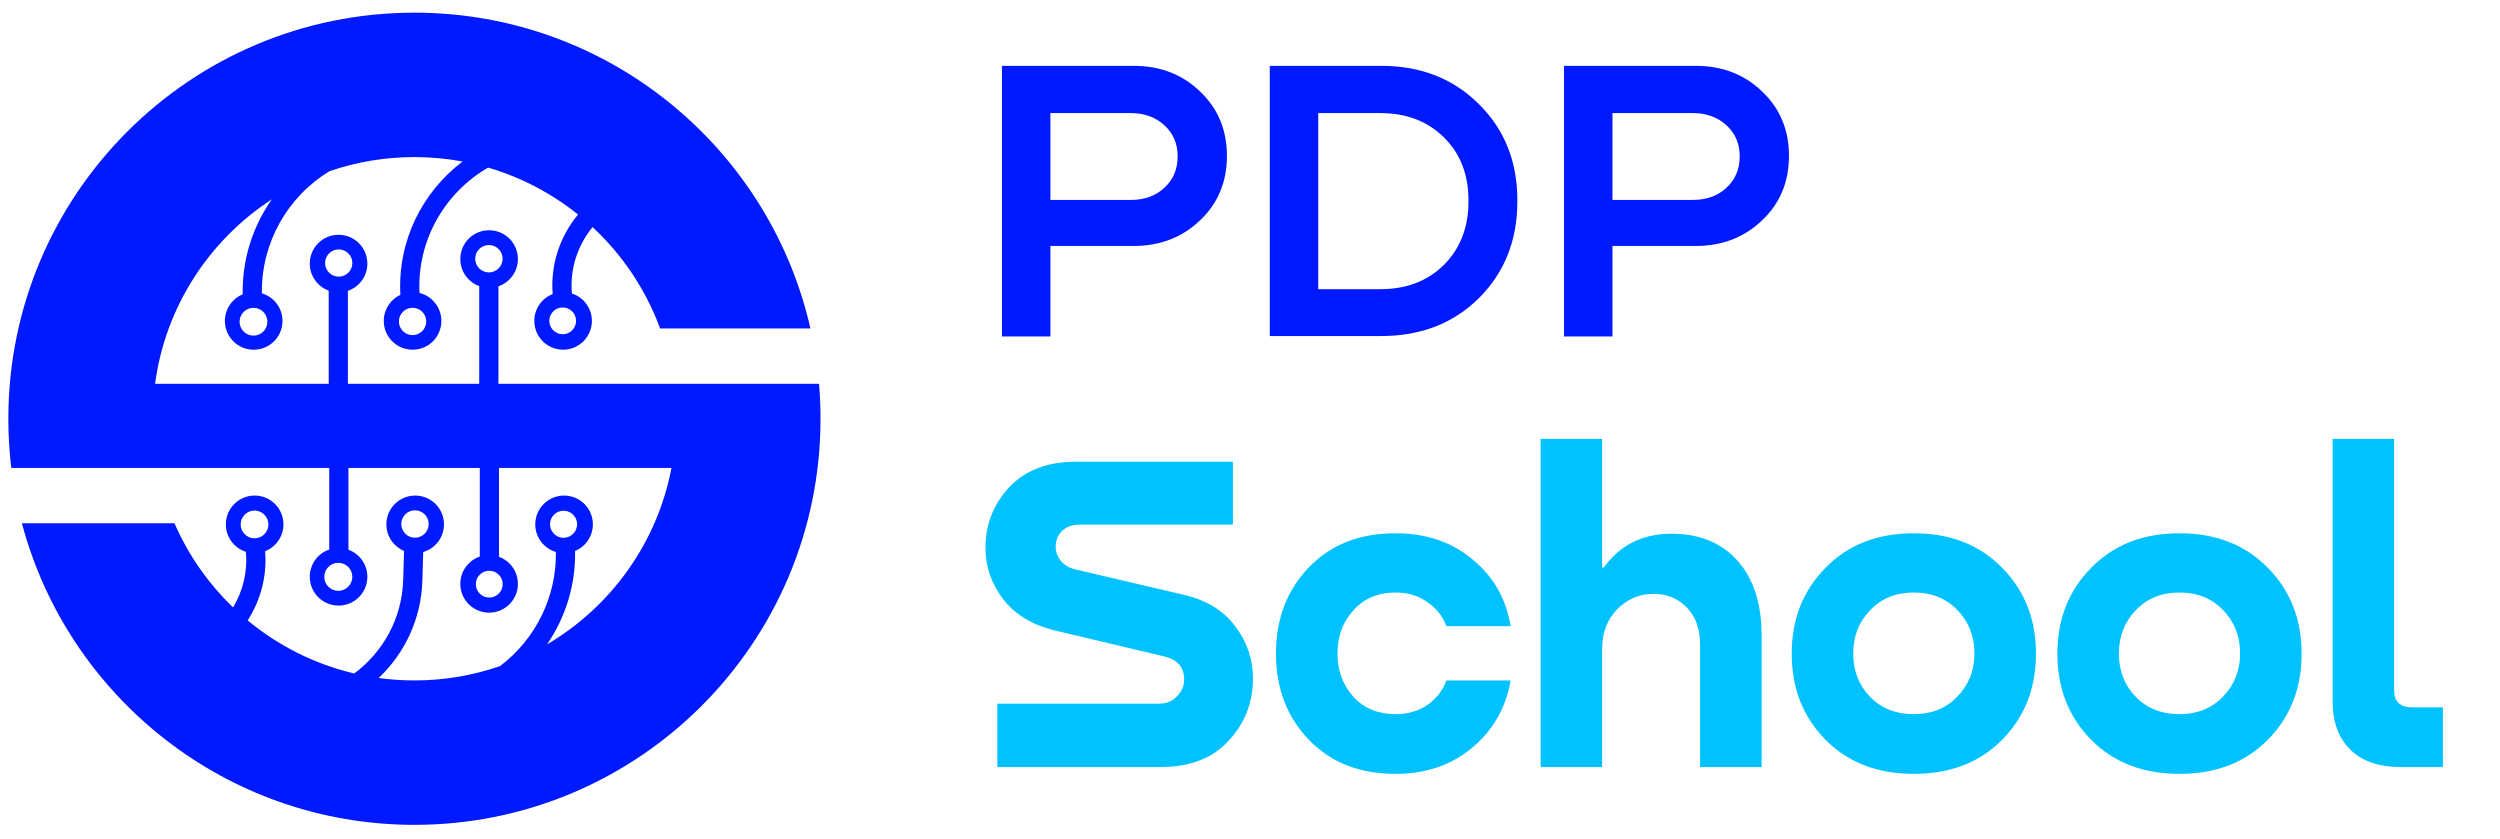 <?xml version="1.0" encoding="UTF-8"?> <svg xmlns="http://www.w3.org/2000/svg" width="161" height="54" viewBox="0 0 161 54" fill="none"><path d="M73.005 4.24C74.722 4.24 76.152 4.794 77.297 5.904C78.441 6.997 79.014 8.375 79.014 10.04C79.014 11.722 78.433 13.109 77.271 14.202C76.126 15.294 74.704 15.84 73.005 15.84H67.647V21.667H64.526V4.24H73.005ZM67.647 12.875H72.823C73.707 12.875 74.427 12.615 74.982 12.095C75.554 11.575 75.84 10.898 75.84 10.066C75.84 9.251 75.554 8.583 74.982 8.063C74.41 7.543 73.69 7.283 72.823 7.283H67.647V12.875ZM81.773 21.641V4.24H88.952C91.501 4.24 93.599 5.063 95.246 6.711C96.894 8.341 97.718 10.404 97.718 12.901V12.979C97.718 15.476 96.894 17.548 95.246 19.196C93.599 20.826 91.501 21.641 88.952 21.641H81.773ZM88.9 7.283H84.894V18.623H88.9C90.565 18.623 91.926 18.103 92.984 17.063C94.041 16.005 94.57 14.644 94.57 12.979V12.901C94.57 11.236 94.041 9.884 92.984 8.843C91.926 7.803 90.565 7.283 88.9 7.283ZM109.202 4.24C110.918 4.24 112.349 4.794 113.493 5.904C114.638 6.997 115.21 8.375 115.21 10.04C115.21 11.722 114.629 13.109 113.467 14.202C112.323 15.294 110.901 15.84 109.202 15.84H103.843V21.667H100.722V4.24H109.202ZM103.843 12.875H109.02C109.904 12.875 110.624 12.615 111.178 12.095C111.751 11.575 112.037 10.898 112.037 10.066C112.037 9.251 111.751 8.583 111.178 8.063C110.606 7.543 109.887 7.283 109.02 7.283H103.843V12.875Z" fill="#0019FF"></path><path d="M69.276 29.736H79.4V33.785H69.569C69.06 33.785 68.669 33.922 68.395 34.196C68.121 34.47 67.984 34.803 67.984 35.194C67.984 35.526 68.092 35.83 68.307 36.104C68.522 36.377 68.826 36.563 69.217 36.661L76.231 38.304C77.678 38.637 78.784 39.312 79.546 40.329C80.309 41.327 80.691 42.452 80.691 43.704C80.691 45.25 80.163 46.59 79.106 47.724C78.069 48.84 76.622 49.397 74.763 49.397H64.228V45.318H74.617C75.106 45.318 75.497 45.162 75.79 44.849C76.103 44.535 76.26 44.174 76.26 43.763C76.26 42.961 75.82 42.462 74.939 42.266L67.896 40.593C66.468 40.241 65.373 39.576 64.61 38.598C63.847 37.6 63.465 36.495 63.465 35.282C63.465 33.776 63.974 32.475 64.991 31.379C66.028 30.284 67.456 29.736 69.276 29.736ZM97.285 40.329H93.148C92.913 39.684 92.502 39.165 91.915 38.774C91.348 38.363 90.673 38.158 89.89 38.158C88.756 38.158 87.846 38.539 87.161 39.302C86.476 40.046 86.134 40.975 86.134 42.09C86.134 43.186 86.476 44.115 87.161 44.878C87.846 45.621 88.756 45.993 89.89 45.993C90.653 45.993 91.328 45.797 91.915 45.406C92.502 44.995 92.913 44.467 93.148 43.822H97.285C96.972 45.602 96.141 47.05 94.791 48.165C93.461 49.28 91.817 49.837 89.861 49.837C87.552 49.837 85.694 49.104 84.285 47.636C82.877 46.169 82.172 44.32 82.172 42.09C82.172 39.86 82.877 38.011 84.285 36.544C85.694 35.077 87.552 34.343 89.861 34.343C91.837 34.343 93.49 34.901 94.82 36.016C96.17 37.111 96.992 38.549 97.285 40.329ZM107.637 34.372C109.437 34.372 110.855 34.949 111.892 36.104C112.929 37.258 113.448 38.872 113.448 40.946V49.397H109.486V41.532C109.486 40.515 109.202 39.713 108.635 39.126C108.068 38.539 107.353 38.246 106.493 38.246C105.573 38.246 104.791 38.578 104.145 39.244C103.499 39.889 103.177 40.75 103.177 41.826V49.397H99.215V28.268H103.177V36.544H103.294C104.331 35.096 105.779 34.372 107.637 34.372ZM128.944 47.636C127.496 49.104 125.599 49.837 123.251 49.837C120.904 49.837 119.006 49.104 117.558 47.636C116.11 46.169 115.387 44.32 115.387 42.09C115.387 39.879 116.11 38.04 117.558 36.573C119.006 35.086 120.904 34.343 123.251 34.343C125.599 34.343 127.496 35.086 128.944 36.573C130.392 38.04 131.116 39.879 131.116 42.09C131.116 44.32 130.392 46.169 128.944 47.636ZM123.251 45.993C124.386 45.993 125.315 45.621 126.039 44.878C126.782 44.115 127.154 43.186 127.154 42.09C127.154 40.975 126.792 40.046 126.068 39.302C125.344 38.539 124.405 38.158 123.251 38.158C122.097 38.158 121.158 38.539 120.434 39.302C119.71 40.046 119.348 40.975 119.348 42.09C119.348 43.205 119.71 44.135 120.434 44.878C121.158 45.621 122.097 45.993 123.251 45.993ZM146.053 47.636C144.605 49.104 142.707 49.837 140.36 49.837C138.012 49.837 136.114 49.104 134.667 47.636C133.219 46.169 132.495 44.32 132.495 42.09C132.495 39.879 133.219 38.04 134.667 36.573C136.114 35.086 138.012 34.343 140.36 34.343C142.707 34.343 144.605 35.086 146.053 36.573C147.5 38.04 148.224 39.879 148.224 42.09C148.224 44.32 147.5 46.169 146.053 47.636ZM140.36 45.993C141.494 45.993 142.424 45.621 143.148 44.878C143.891 44.115 144.263 43.186 144.263 42.09C144.263 40.975 143.901 40.046 143.177 39.302C142.453 38.539 141.514 38.158 140.36 38.158C139.206 38.158 138.266 38.539 137.543 39.302C136.819 40.046 136.457 40.975 136.457 42.09C136.457 43.205 136.819 44.135 137.543 44.878C138.266 45.621 139.206 45.993 140.36 45.993ZM150.221 45.171V28.268H154.183V44.467C154.183 45.191 154.574 45.553 155.357 45.553H157.323V49.397H154.594C153.205 49.397 152.129 49.025 151.366 48.282C150.603 47.539 150.221 46.502 150.221 45.171Z" fill="#00C2FF"></path><path fill-rule="evenodd" clip-rule="evenodd" d="M52.841 26.968C52.841 41.411 41.133 53.12 26.689 53.12C14.572 53.12 4.381 44.88 1.411 33.698H11.235C12.13 35.75 13.421 37.589 15.012 39.118C15.636 38.074 15.953 36.834 15.833 35.535C15.086 35.296 14.545 34.595 14.545 33.769C14.545 32.744 15.376 31.914 16.4 31.914C17.424 31.914 18.255 32.744 18.255 33.769C18.255 34.556 17.764 35.228 17.073 35.497C17.207 37.124 16.774 38.672 15.949 39.954C17.912 41.58 20.249 42.768 22.812 43.372C24.657 42.006 25.894 39.837 25.966 37.333L26.019 35.479C25.351 35.198 24.882 34.538 24.882 33.768C24.882 32.744 25.713 31.914 26.737 31.914C27.761 31.914 28.592 32.744 28.592 33.768C28.592 34.613 28.027 35.326 27.254 35.55L27.202 37.369C27.13 39.873 26.053 42.087 24.386 43.664C25.139 43.767 25.908 43.82 26.689 43.82C28.62 43.82 30.475 43.495 32.203 42.897C34.477 41.181 35.843 38.455 35.799 35.547C35.031 35.32 34.471 34.61 34.471 33.769C34.471 32.744 35.301 31.914 36.326 31.914C37.35 31.914 38.181 32.744 38.181 33.769C38.181 34.542 37.707 35.205 37.034 35.483C37.078 37.667 36.42 39.763 35.227 41.5C39.333 39.082 42.324 34.974 43.244 30.133H32.134V35.858C32.845 36.117 33.353 36.8 33.353 37.6C33.353 38.625 32.523 39.455 31.498 39.455C30.474 39.455 29.644 38.625 29.644 37.6C29.644 36.786 30.168 36.095 30.898 35.845V30.133H22.439V35.403C23.151 35.662 23.658 36.344 23.658 37.145C23.658 38.169 22.828 39 21.803 39C20.779 39 19.949 38.169 19.949 37.145C19.949 36.331 20.473 35.639 21.203 35.39L21.203 30.133H10.134L10.135 30.136H0.727C0.601 29.097 0.537 28.04 0.537 26.968C0.537 12.524 12.246 0.816 26.689 0.816C39.134 0.816 49.548 9.508 52.192 21.153H42.511C41.587 18.642 40.083 16.411 38.161 14.624C37.213 15.785 36.687 17.297 36.832 18.901C37.578 19.141 38.118 19.841 38.118 20.667C38.118 21.691 37.288 22.521 36.264 22.521C35.239 22.521 34.409 21.691 34.409 20.667C34.409 19.879 34.9 19.206 35.593 18.937C35.437 17.013 36.08 15.204 37.225 13.816C35.532 12.457 33.571 11.419 31.434 10.793C28.661 12.397 26.851 15.46 27.016 18.866C27.825 19.066 28.425 19.797 28.425 20.667C28.425 21.692 27.595 22.522 26.571 22.522C25.546 22.522 24.716 21.692 24.716 20.667C24.716 19.924 25.153 19.283 25.784 18.987C25.594 15.517 27.204 12.353 29.791 10.401C28.786 10.214 27.749 10.116 26.689 10.116C24.778 10.116 22.941 10.434 21.229 11.021C18.499 12.669 16.816 15.668 16.865 18.89C17.633 19.117 18.193 19.827 18.193 20.668C18.193 21.692 17.362 22.523 16.338 22.523C15.314 22.523 14.483 21.692 14.483 20.668C14.483 19.895 14.957 19.232 15.63 18.954C15.585 16.727 16.27 14.591 17.508 12.834C13.486 15.452 10.651 19.74 9.987 24.715H21.168L21.168 18.717C20.457 18.458 19.949 17.776 19.949 16.975C19.949 15.95 20.779 15.12 21.804 15.12C22.828 15.12 23.658 15.95 23.658 16.975C23.658 17.789 23.134 18.481 22.404 18.73L22.404 24.715H30.862V18.425C30.151 18.166 29.643 17.483 29.643 16.682C29.643 15.658 30.474 14.828 31.498 14.828C32.522 14.828 33.353 15.658 33.353 16.682C33.353 17.496 32.828 18.188 32.099 18.438V24.715H33.693V24.716H52.746C52.809 25.458 52.841 26.209 52.841 26.968ZM37.099 20.663C37.099 21.139 36.713 21.524 36.237 21.524C35.761 21.524 35.375 21.139 35.375 20.663C35.375 20.187 35.761 19.801 36.237 19.801C36.713 19.801 37.099 20.187 37.099 20.663ZM36.294 32.89C36.775 32.89 37.166 33.281 37.166 33.762C37.166 34.244 36.775 34.634 36.294 34.634C35.812 34.634 35.422 34.244 35.422 33.762C35.422 33.281 35.812 32.89 36.294 32.89ZM32.368 16.661C32.368 17.149 31.973 17.544 31.486 17.544C30.999 17.544 30.604 17.149 30.604 16.661C30.604 16.174 30.999 15.779 31.486 15.779C31.973 15.779 32.368 16.174 32.368 16.661ZM31.508 36.755C31.985 36.755 32.372 37.142 32.372 37.619C32.372 38.096 31.985 38.483 31.508 38.483C31.031 38.483 30.644 38.096 30.644 37.619C30.644 37.142 31.031 36.755 31.508 36.755ZM27.45 20.702C27.45 21.188 27.056 21.582 26.57 21.582C26.084 21.582 25.689 21.188 25.689 20.702C25.689 20.216 26.084 19.822 26.57 19.822C27.056 19.822 27.45 20.216 27.45 20.702ZM26.724 32.864C27.211 32.864 27.606 33.259 27.606 33.746C27.606 34.234 27.211 34.629 26.724 34.629C26.237 34.629 25.842 34.234 25.842 33.746C25.842 33.259 26.237 32.864 26.724 32.864ZM17.22 20.719C17.22 21.214 16.819 21.615 16.325 21.615C15.83 21.615 15.429 21.214 15.429 20.719C15.429 20.224 15.83 19.823 16.325 19.823C16.819 19.823 17.22 20.224 17.22 20.719ZM16.392 32.881C16.885 32.881 17.285 33.281 17.285 33.774C17.285 34.267 16.885 34.667 16.392 34.667C15.899 34.667 15.499 34.267 15.499 33.774C15.499 33.281 15.899 32.881 16.392 32.881ZM22.692 16.94C22.692 17.424 22.299 17.817 21.814 17.817C21.33 17.817 20.936 17.424 20.936 16.94C20.936 16.455 21.33 16.062 21.814 16.062C22.299 16.062 22.692 16.455 22.692 16.94ZM21.787 36.244C22.286 36.244 22.69 36.648 22.69 37.147C22.69 37.646 22.286 38.05 21.787 38.05C21.288 38.05 20.884 37.646 20.884 37.147C20.884 36.648 21.288 36.244 21.787 36.244Z" fill="#0019FF"></path></svg> 